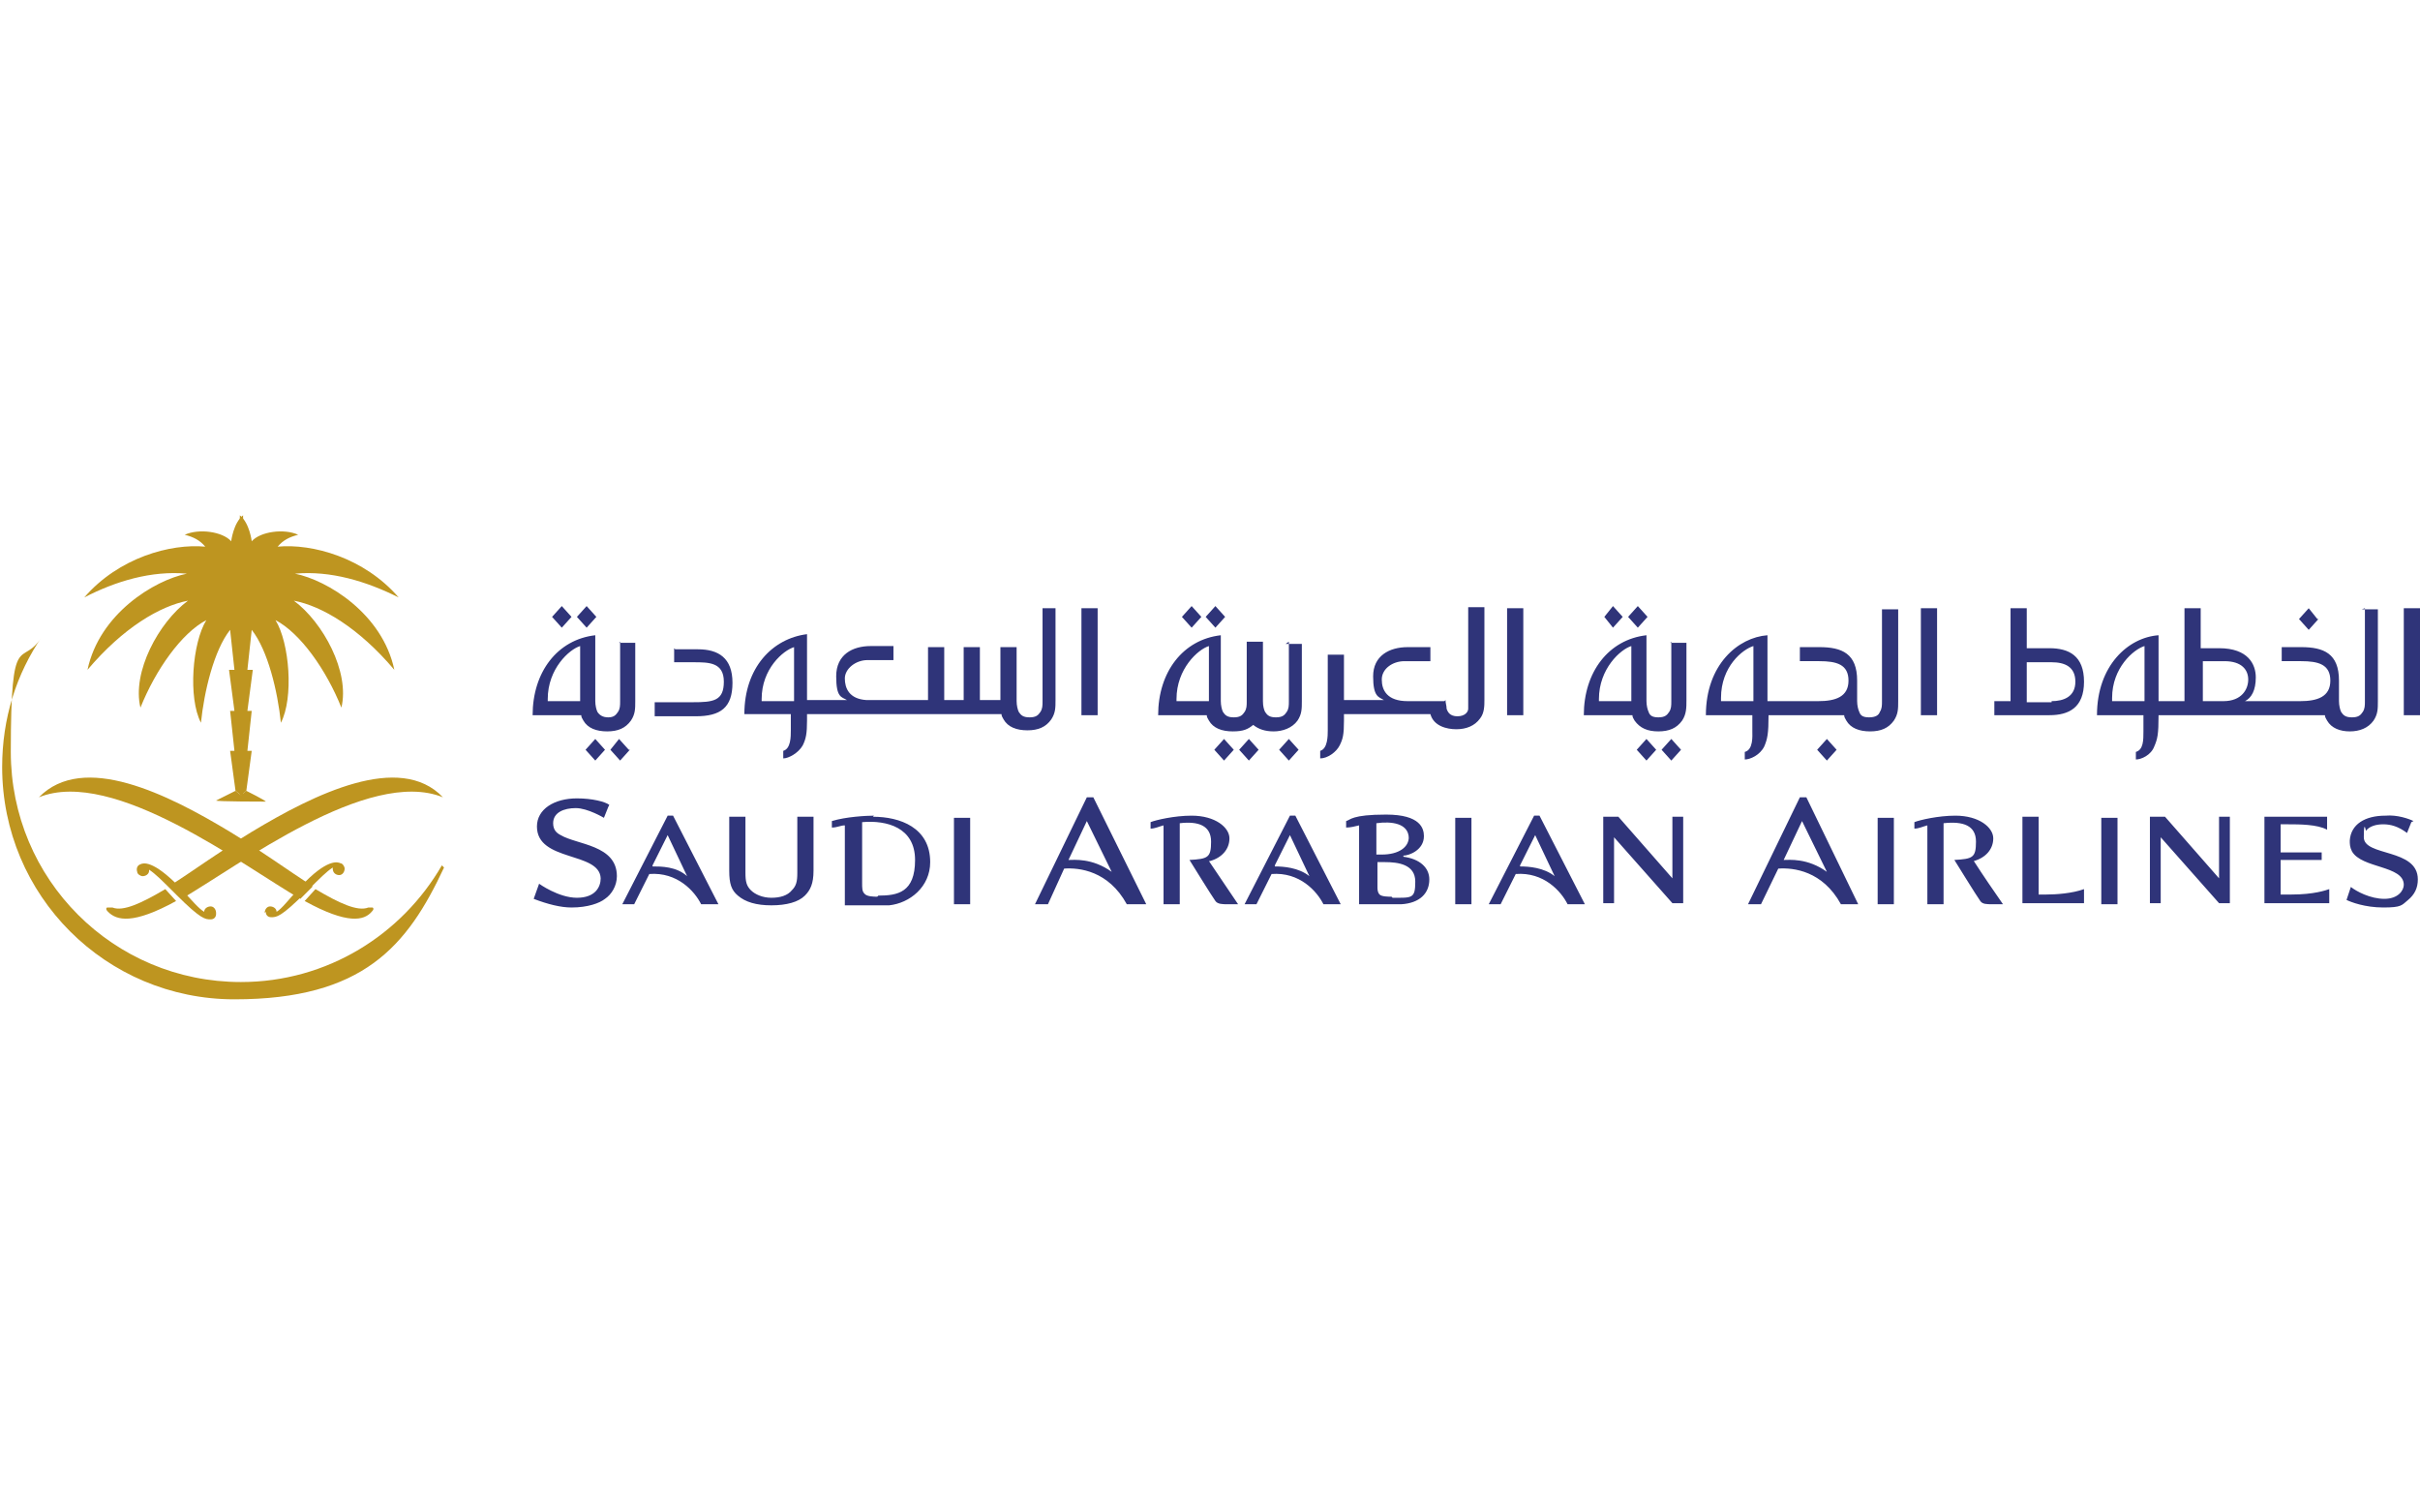 <?xml version="1.0" encoding="UTF-8"?>
<svg id="Layer_1" xmlns="http://www.w3.org/2000/svg" version="1.1" viewBox="0 0 224 140">
  <defs>
    <style>
      .cls-1 {
        fill: #be9520;
      }

      .cls-1, .cls-2 {
        stroke-width: 0px;
      }

      .cls-2 {
        fill: #2f3479;
      }
    </style>
  </defs>
  <path class="cls-1" d="M40.9,80.1h0s0,0,0,0,0,0,0,0c-3.7,6.4-10.6,10.8-18.6,10.8-11.8,0-21.3-9.5-21.3-21.3s1-7.6,2.9-10.7h0s0,0,0,0c0,0,0,0,0,0,0,0,0,0,0,0h0c-2.4,3.5-3.7,7.6-3.7,12.1,0,11.9,9.6,21.5,21.5,21.5s16-4.9,19.4-12.2c0,0,0,0,0,0" />
  <path class="cls-1" d="M22.3,73.6l.5-.4.5-3.7h-.4l.4-3.7h-.4l.5-3.8h-.5l.4-3.7c1.5,1.9,2.4,5.7,2.7,8.6,1.2-2.3.8-7.4-.5-9.5,2.3,1.2,4.7,4.6,6.1,8.1.8-3.3-1.7-7.9-4.4-9.9,2.6.5,6,2.5,9.3,6.4-1.1-5.2-6.2-8.3-9.2-8.9,3.3-.3,6.6.7,9.6,2.2-3.2-3.7-8-5-11.2-4.7.5-.6,1.1-.9,1.9-1.1-1.3-.6-3.5-.3-4.3.6,0,0-.2-1.7-1.1-2.4v26" />
  <path class="cls-1" d="M22.3,73.6l-.5-.4-.5-3.7h.4l-.4-3.7h.4l-.5-3.8h.5l-.4-3.7c-1.5,1.9-2.4,5.7-2.7,8.6-1.2-2.3-.8-7.4.5-9.5-2.3,1.2-4.7,4.6-6.1,8.1-.8-3.3,1.7-7.9,4.4-9.9-2.6.5-6,2.5-9.3,6.4,1.1-5.2,6.2-8.3,9.2-8.9-3.3-.3-6.6.7-9.5,2.2,3.2-3.7,8-5,11.2-4.7-.5-.6-1.1-.9-1.9-1.1,1.3-.6,3.5-.3,4.3.6,0,0,.2-1.7,1.1-2.4v26" />
  <path class="cls-1" d="M22.8,73.2l-.5.4-.5-.4-1.8.9h0c0,.1,4.6.1,4.6.1h0c0-.1-1.8-1-1.8-1M15.7,82c2.2-1.4,4.8-3.3,7.6-5,5.8-3.5,13.7-7.4,17.7-3.2-6.9-2.8-19,6.4-24.2,9.4-.2-.2-.8-.8-1.1-1.1" />
  <path class="cls-1" d="M20,84.5c0-.3-.2-.6-.5-.6h0c-.3,0-.6.2-.6.5h0c-.5-.3-1-.9-2.2-2.2-2.6-2.7-3.5-2.3-3.7-2.2-.3.1-.4.4-.3.7,0,.2.3.4.5.4.3,0,.6-.2.6-.5h0c0,0,0-.1,0-.1.6.4,1.1.9,2.5,2.3,2.3,2.3,2.7,2.3,3.2,2.3.3,0,.5-.2.5-.5" />
  <path class="cls-1" d="M9.9,84c0,0,.3,0,.5,0,1,.4,2.7-.4,4.9-1.7l1,1.1c-4,2.2-5.5,1.8-6.3,1-.2-.2-.2-.3-.1-.4M28.9,82c-2.2-1.4-4.8-3.3-7.6-5-5.8-3.5-13.6-7.4-17.7-3.2,6.9-2.8,19,6.4,24.2,9.4.2-.2.8-.8,1.1-1.1" />
  <path class="cls-1" d="M24.5,84.5c0-.3.2-.6.5-.6.3,0,.6.2.6.5h0s0,0,0,0c.5-.3,1-1,2.2-2.3,2.5-2.7,3.5-2.3,3.7-2.2.2,0,.4.3.4.5,0,.3-.2.6-.5.6h0c-.3,0-.6-.2-.6-.6,0,0,0,0,0-.1-.6.4-1.1.9-2.5,2.3-2.3,2.3-2.7,2.3-3.2,2.3-.3,0-.5-.2-.5-.5" />
  <path class="cls-1" d="M34.6,84c0,0-.3,0-.5,0-1,.4-2.7-.4-4.9-1.7l-1,1.1c4,2.2,5.5,1.8,6.2,1,.2-.2.2-.3.1-.4" />
  <path class="cls-2" d="M124.2,83.7h-1.7c-.6-1.2-2.2-3-4.8-2.8l-1.4,2.8h-1.1l4.2-8.2h.5l4.2,8.2h0ZM118,80.2c.8,0,2.2.1,3.2.9l-1.8-3.8-1.4,2.8M106.1,83.7h-1.8c-1.7-3.1-4.4-3.4-5.8-3.3l-1.5,3.3h-1.2l4.8-9.9h.6l4.9,9.9ZM98.9,79.6c.5,0,2.2-.2,4,1.1l-2.3-4.7-1.7,3.6M172.2,83.7h-1.8c-1.7-3.1-4.4-3.4-5.8-3.3l-1.6,3.3h-1.2l4.8-9.9h.6l4.8,9.9ZM165.1,79.6c.5,0,2.2-.2,4,1.1l-2.3-4.7-1.7,3.6M129.9,79.2c.5,0,1.9-.5,1.9-1.8,0-.7-.3-2-3.5-2s-3.3.5-3.7.6v.6c.4,0,.8-.1,1.2-.2v7.3c1.8,0,2.8,0,3.9,0,1.7-.1,2.6-1,2.6-2.3,0-1.1-.9-1.9-2.4-2.1h0ZM130.4,77.5c0,.9-.9,1.6-2.5,1.6h-.5v-2.9c1.4-.2,3,0,3,1.4h0ZM128.8,83c-.3,0-.9,0-1.1-.2-.2-.2-.2-.5-.2-.7v-2.3h.7c1.2,0,2.8.2,2.8,1.8s-.3,1.5-2.1,1.5M188.7,75.6h-1.5v8h5.7v-1.3c-1.1.4-2.6.5-3.5.5h-.7v-7.3M206.4,75.6h-1v5.7l-5-5.7h-1.4v8h1v-6.1l5.4,6.1h1v-8M155.8,75.6h-1v5.7l-5-5.7h-1.4v8h1v-6.1l5.4,6.1h1v-8M215.4,75.6h-5.8v8h6v-1.3c-.3.1-1.4.5-3.5.5h-1v-3.2h3.8v-.7h-3.8v-2.6h.7c1,0,2.7,0,3.6.5v-1.3M223.4,76c-.4-.2-1.5-.6-2.6-.5-1.9,0-3.2.8-3.3,2.3,0,.3,0,.6.2,1,.9,1.6,4.8,1.3,4.8,3.1,0,.5-.5,1.3-1.8,1.3s-2.6-.7-3.1-1.1l-.4,1.2c.4.2,1.7.7,3.4.7s1.7-.2,2.3-.7c.6-.5.9-1.1.9-1.9,0-2.9-5-2.1-5-3.9s.2-.5.2-.6c.3-.4.9-.6,1.6-.6s1.4.2,2.2.8l.4-1M173.8,83.7h1.5v-8h-1.5v8h0ZM134.7,83.7h1.5v-8h-1.5v8ZM194.5,83.7h1.5v-8h-1.5v8ZM112,79.7c1.1-.3,1.8-1.1,1.8-2.1s-1.3-2.1-3.5-2.1c-1.6,0-3.3.4-3.8.6v.6c.4,0,.8-.2,1.2-.3v7.3h1.5v-7.5c1.7-.2,2.9.2,2.9,1.7s-.3,1.6-2,1.7c0,0,2.1,3.4,2.4,3.8.2.3.7.3,1.1.3h1c-.8-1.2-2.7-4-2.7-4M182.7,79.7c1.1-.3,1.8-1.1,1.8-2.1s-1.3-2.1-3.5-2.1c-1.6,0-3.3.4-3.8.6v.6c.4,0,.8-.2,1.2-.3v7.3h1.5v-7.5c1.8-.2,3,.2,3,1.7s-.3,1.6-2,1.7c0,0,2.1,3.4,2.4,3.8.2.3.6.3,1.1.3h1c-.9-1.3-1.8-2.6-2.7-4M146.8,83.7h-1.7c-.6-1.2-2.2-3-4.8-2.8l-1.4,2.8h-1.1l4.2-8.2h.5l4.2,8.2h0ZM140.7,80.2c.8,0,2.2.1,3.2.9l-1.8-3.8-1.4,2.8M71.4,83.8c-1.4,0-2.4-.3-3.1-.9-.6-.5-.8-1.1-.8-2.3v-5h1.5v5.2c0,.8.1,1.2.5,1.6.4.4,1.1.7,1.9.7s1.5-.2,1.9-.7c.4-.4.5-.8.5-1.6v-5.2h1.5v5c0,1.2-.3,1.8-.8,2.3-.6.6-1.7.9-3.1.9M56.4,74.5c-.4-.3-1.6-.6-3-.6-2.1,0-3.7,1-3.7,2.6,0,3.3,5.8,2.3,5.9,4.8,0,.8-.5,1.8-2.2,1.8s-3.5-1.3-3.5-1.3l-.5,1.4c1.3.5,2.5.8,3.5.8,1.5,0,2.6-.4,3.1-.8.6-.4,1.1-1.2,1.1-2.1,0-2.9-3.7-2.9-5.2-3.8-.4-.2-.7-.5-.7-1.1,0-1,1-1.4,2.1-1.4s2.6.9,2.6.9l.4-1M80.9,75.5c-.7,0-2.6.1-3.9.5v.6c.5,0,.8-.2,1.2-.2v7.4c2.1,0,3,0,4.1,0,1.9-.2,3.8-1.7,3.8-4,0-3.2-2.8-4.2-5.3-4.2h0ZM81.2,83c-.3,0-1,0-1.2-.3-.2-.2-.2-.5-.2-1v-5.6c2.3-.2,4.9.5,4.9,3.5s-1.6,3.3-3.4,3.3M88.3,83.7h1.5v-8h-1.5v8ZM66.6,83.7h-1.7c-.6-1.2-2.2-3-4.8-2.8l-1.4,2.8h-1.1l4.2-8.2h.5l4.2,8.2h0ZM60.4,80.2c.8,0,2.2,0,3.2.9l-1.8-3.8-1.4,2.8M189.7,60c1.8,0,3.2.7,3.2,3.1s-1.4,3.1-3.2,3.1h-5.1v-1.3h1.5v-8.6h1.5v3.7h2.1ZM189.9,64.9c1.1,0,2.2-.4,2.2-1.8s-1-1.8-2.2-1.8h-2.3v3.7h2.3M100.1,66.2h1.5v-9.9h-1.5v9.9ZM62.4,60v1.3h1.8c1.4,0,2.8,0,2.8,1.8s-1,1.9-2.9,1.9h-3.5v1.3h3.8c2.3,0,3.4-.8,3.4-3.1s-1.3-3.1-3.2-3.1h-2.1M139.5,66.2h1.5v-9.9h-1.5v9.9ZM133.7,64.9h-3.4c-1.9,0-2.4-1-2.4-2s1-1.7,2.1-1.7h2.4v-1.3h-2.1c-1.7,0-3.2.8-3.2,2.7s.5,1.9,1,2.2h-3.7v-4.2h-1.5v7c0,.5,0,1.7-.7,1.9v.7c.7,0,1.5-.6,1.8-1.2.3-.6.4-1,.4-2.3v-.6h8c.3,1.1,1.5,1.4,2.4,1.4s1.7-.3,2.2-1c.4-.5.4-1.2.4-1.7v-8.6h-1.5v8.6c0,.3,0,.6,0,.8,0,.3-.3.7-1,.7s-.9-.4-1-.7c0-.3-.1-.5-.1-.8M222.5,66.2h1.5v-9.9h-1.5v9.9h0ZM177.8,66.2h1.5v-9.9h-1.5v9.9ZM174.2,56.3v8.6c0,.4,0,.7-.2,1-.1.3-.4.5-1,.5s-.8-.2-.9-.5c-.1-.2-.2-.6-.2-1v-1.9c0-2.5-1.4-3.1-3.5-3.1h-1.8v1.3h1.8c1.6,0,2.7.3,2.7,1.8s-1.2,1.9-2.8,1.9h-4.7v-6.1c-2.7.2-5.7,2.7-5.7,7.4h4.3v1.5c0,.4.1,1.7-.7,1.9v.7c.5,0,1.4-.4,1.8-1.2.3-.7.4-1.2.4-2.9h7c0,.2.1.3.2.5.4.7,1.2,1,2.2,1s1.7-.3,2.2-1c.4-.6.4-1.1.4-1.8v-8.5h-1.5s0,0,0,0ZM162.3,64.9h-3v-.3c0-2.9,2-4.5,3-4.8v5.1M57.4,59.4v5.5c0,.4,0,.7-.2,1-.2.3-.4.5-.9.5s-.8-.2-1-.5c-.1-.2-.2-.6-.2-1v-6.1c-3.5.4-5.8,3.4-5.8,7.4h4.5c0,.2.1.3.2.5.4.7,1.2,1,2.2,1s1.7-.3,2.2-1c.4-.6.4-1.1.4-1.8v-5.4s-1.5,0-1.5,0ZM53.7,64.9h-3v-.2c0-2.8,2-4.6,3-4.9v5.1M119.3,59.4v5.5c0,.4,0,.7-.2,1-.2.3-.4.5-1,.5s-.8-.2-1-.5c-.1-.2-.2-.5-.2-1v-5.5h-1.5v5.5c0,.4,0,.7-.2,1-.2.3-.4.5-1,.5s-.8-.2-1-.5c-.1-.2-.2-.6-.2-1v-6.1c-3.5.4-5.8,3.4-5.8,7.4h4.5c0,.2.1.3.2.5.4.7,1.2,1,2.2,1s1.4-.2,1.9-.6c.5.4,1.1.6,1.9.6s1.7-.3,2.2-1c.4-.6.4-1.1.4-1.8v-5.3h-1.5ZM111.9,64.9h-3v-.2c0-2.8,2-4.6,3-4.9v5.1M218.9,56.3v8.6c0,.4,0,.7-.2,1-.2.3-.4.5-1,.5s-.8-.2-1-.5c-.1-.2-.2-.6-.2-1v-1.9c0-2.5-1.4-3.1-3.5-3.1h-1.8v1.3h1.8c1.6,0,2.7.3,2.7,1.8s-1.2,1.9-2.8,1.9h-5.1c.6-.3,1-1,1-2.2s-.7-2.7-3.4-2.7h-1.7v-3.7h-1.5v8.6h-2.4v-6.1c-2.8.2-5.7,2.8-5.7,7.4h4.3v1.5c0,.8,0,1.7-.7,1.9v.7c.5,0,1.4-.4,1.7-1.2.3-.7.4-1.1.4-2.9h15.4c0,.2.1.3.2.5.4.7,1.2,1,2.1,1s1.7-.3,2.2-1c.4-.6.4-1.1.4-1.8v-8.5h-1.5s0,0,0,0ZM198.5,64.9h-3v-.3c0-2.8,2-4.5,3-4.8v5.1h0ZM205.8,64.9h-1.9v-3.7h2c1.6,0,2.2.8,2.2,1.7s-.6,2-2.3,2M154.7,59.4v5.5c0,.4,0,.7-.2,1-.2.3-.4.5-1,.5s-.8-.2-.9-.5c-.1-.2-.2-.6-.2-1v-6.1c-3.5.4-5.8,3.4-5.8,7.4h4.5c0,.2.1.3.2.5.5.7,1.2,1,2.2,1s1.7-.3,2.2-1c.4-.6.4-1.2.4-1.9v-5.3h-1.5s0,0,0,0ZM151,64.9h-3v-.2c0-2.8,2-4.6,3-4.9v5.1M58.2,69.4l-.9-1-.8,1,.9,1,.9-1M56,69.4l-.9-1-.9,1,.9,1,.9-1M55.2,57.1l-.9-1-.9,1,.9,1,.9-1M52.9,57.1l-.9-1-.9,1,.9,1,.9-1M113.4,57.1l-.9-1-.9,1,.9,1,.9-1M111.2,57.1l-.9-1-.9,1,.9,1,.9-1M116.5,69.4l-.9-1-.9,1,.9,1,.9-1M114.2,69.4l-.9-1-.9,1,.9,1,.9-1M120.2,69.4l-.9-1-.9,1,.9,1,.9-1M152.5,57.1l-.9-1-.9,1,.9,1,.9-1" />
  <path class="cls-2" d="M214.5,57.3l-.8-1-.9,1,.9,1,.9-1M150.2,57.1l-.9-1-.8,1,.8,1,.9-1M170,69.4l-.9-1-.9,1,.9,1,.9-1M155.6,69.4l-.9-1-.9,1,.9,1,.9-1M153.3,69.4l-.9-1-.9,1,.9,1,.9-1M96.5,56.3v8.6c0,.4,0,.7-.2,1-.2.3-.4.5-1,.5s-.8-.2-1-.5c-.1-.2-.2-.6-.2-1v-5h-1.5v4.9h-1.9v-4.9h-1.5v4.9h-1.8v-4.9h-1.5v4.9h-5.7c-1.6-.1-2-1.1-2-2s1-1.7,2.1-1.7h2.4v-1.3h-2.1c-1.7,0-3.2.8-3.2,2.8s.5,1.9,1,2.2h-3.7v-6.1c-3.2.4-5.8,3.1-5.8,7.4h4.3v1.5c0,.6,0,1.7-.7,1.9v.7c.5,0,1.4-.5,1.8-1.2.3-.6.4-1.1.4-2.3v-.6h18c0,.2.1.3.2.5.4.7,1.2,1,2.2,1s1.7-.3,2.2-1c.4-.6.4-1.1.4-1.8v-8.5h-1.5ZM73.5,64.9h-3v-.2c0-2.8,2-4.5,3-4.8v5.1" />
</svg>